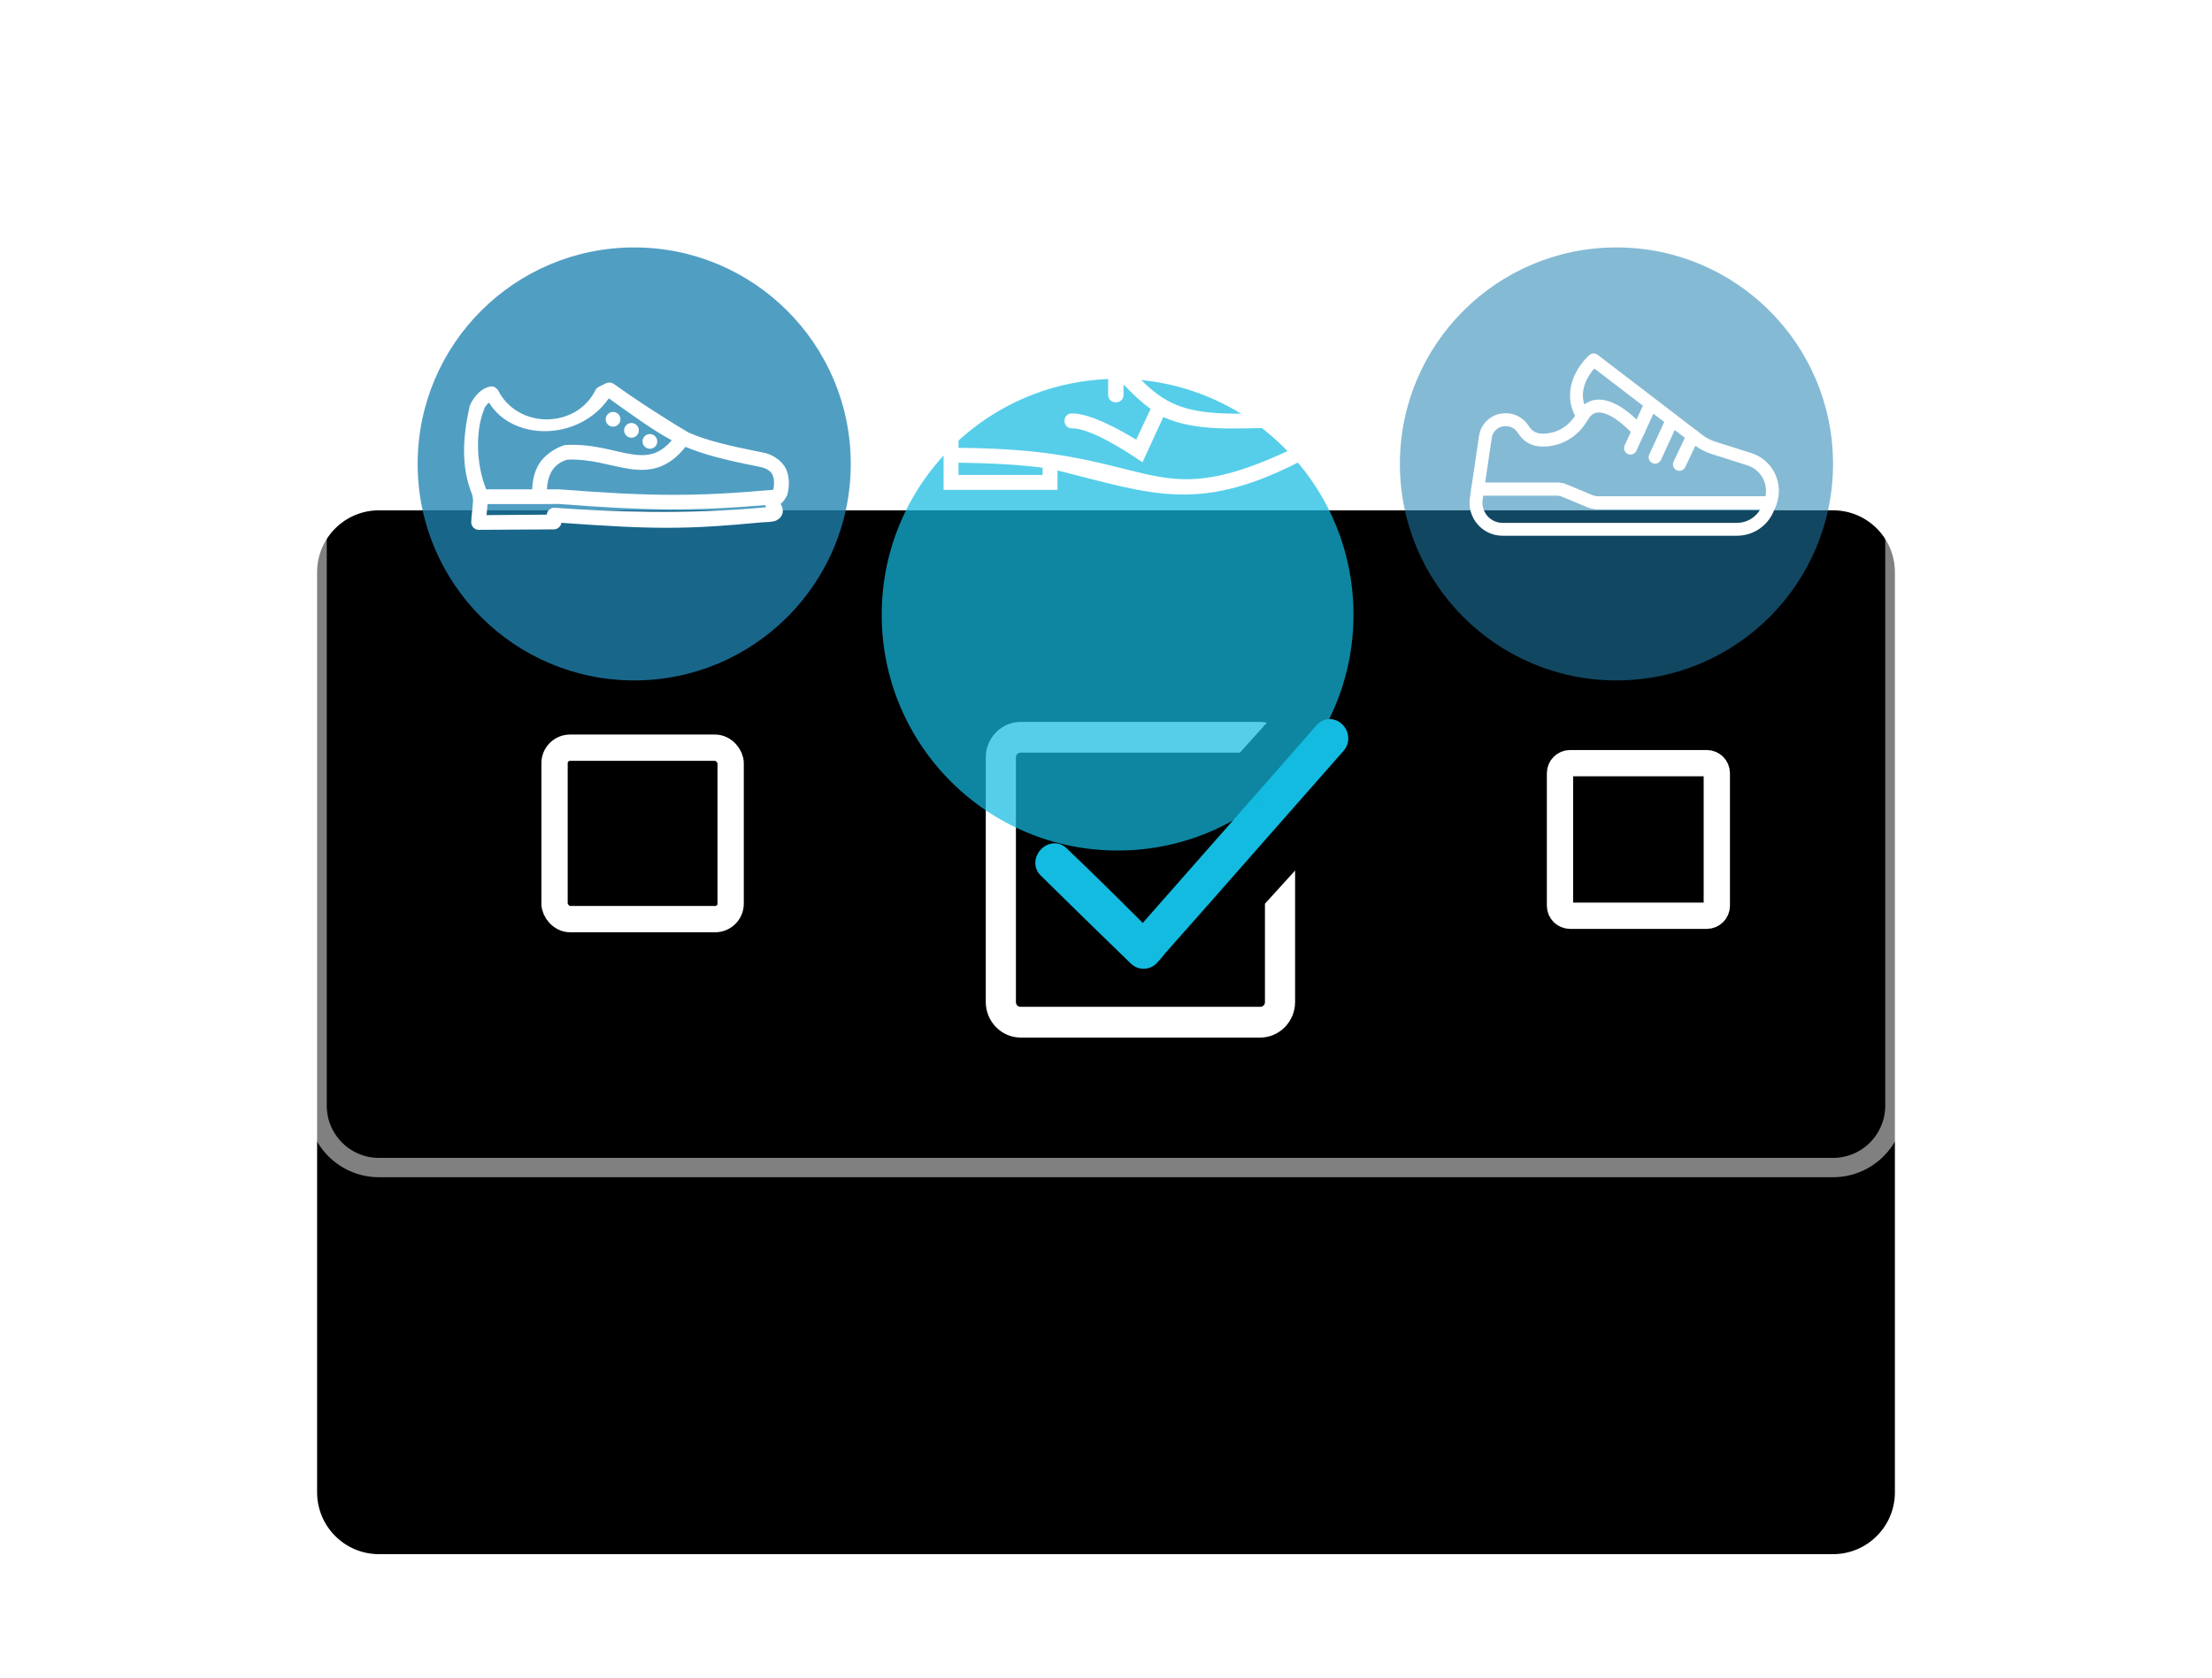 <?xml version="1.0" encoding="UTF-8"?>
<svg width="286px" height="217px" viewBox="0 0 286 217" version="1.1" xmlns="http://www.w3.org/2000/svg" xmlns:xlink="http://www.w3.org/1999/xlink">
    <!-- Generator: Sketch 56.2 (81672) - https://sketch.com -->
    <title>Group 6</title>
    <desc>Created with Sketch.</desc>
    <defs>
        <path d="M8,0 L196,0 C200.418,-8.11624501e-16 204,3.582 204,8 L204,127 C204,131.418 200.418,135 196,135 L8,135 C3.582,135 5.41083001e-16,131.418 0,127 L0,8 C-5.41083001e-16,3.582 3.582,8.11624501e-16 8,0 Z" id="path-1"></path>
        <filter x="-36.2%" y="-36.1%" width="172.3%" height="209.3%" filterUnits="objectBoundingBox" id="filter-2">
            <feMorphology radius="1.25" operator="dilate" in="SourceAlpha" result="shadowSpreadOuter1"></feMorphology>
            <feOffset dx="0" dy="25" in="shadowSpreadOuter1" result="shadowOffsetOuter1"></feOffset>
            <feMorphology radius="1.25" operator="erode" in="SourceAlpha" result="shadowInner"></feMorphology>
            <feOffset dx="0" dy="25" in="shadowInner" result="shadowInner"></feOffset>
            <feComposite in="shadowOffsetOuter1" in2="shadowInner" operator="out" result="shadowOffsetOuter1"></feComposite>
            <feGaussianBlur stdDeviation="20" in="shadowOffsetOuter1" result="shadowBlurOuter1"></feGaussianBlur>
            <feColorMatrix values="0 0 0 0 0.083   0 0 0 0 0.085   0 0 0 0 0.321  0 0 0 0.53 0" type="matrix" in="shadowBlurOuter1"></feColorMatrix>
        </filter>
        <filter x="-204.1%" y="-204.1%" width="508.2%" height="508.2%" filterUnits="objectBoundingBox" id="filter-3">
            <feOffset dx="0" dy="25" in="SourceAlpha" result="shadowOffsetOuter1"></feOffset>
            <feGaussianBlur stdDeviation="20" in="shadowOffsetOuter1" result="shadowBlurOuter1"></feGaussianBlur>
            <feColorMatrix values="0 0 0 0 0.083   0 0 0 0 0.085   0 0 0 0 0.321  0 0 0 0.53 0" type="matrix" in="shadowBlurOuter1" result="shadowMatrixOuter1"></feColorMatrix>
            <feMerge>
                <feMergeNode in="shadowMatrixOuter1"></feMergeNode>
                <feMergeNode in="SourceGraphic"></feMergeNode>
            </feMerge>
        </filter>
    </defs>
    <g id="Page-1" stroke="none" stroke-width="1" fill="none" fill-rule="evenodd">
        <g id="Platform" transform="translate(-695, -5597)">
            <g id="Group-22" transform="translate(736, 5466)">
                <g id="Group-6" transform="translate(0, 147)">
                    <g id="Group-14-Copy-4">
                        <g id="Rectangle-7">
                            <use fill="black" fill-opacity="1" filter="url(#filter-2)" xlink:href="#path-1"></use>
                            <use stroke-opacity="0.502" stroke="#FFFFFF" stroke-width="2.5" xlink:href="#path-1"></use>
                        </g>
                        <g id="Group-3" transform="translate(29, 79)" stroke="#FFFFFF" stroke-width="3.4">
                            <rect id="Rectangle" x="1.7" y="1.7" width="22.769" height="22.171" rx="2"></rect>
                            <path d="M133,3.7 C132.282,3.7 131.7,4.282 131.7,5 L131.7,22.133 C131.7,22.851 132.282,23.433 133,23.433 L150.675,23.433 C151.393,23.433 151.975,22.851 151.975,22.133 L151.975,5 C151.975,4.282 151.393,3.7 150.675,3.7 L133,3.7 Z" id="Rectangle-Copy-7"></path>
                        </g>
                        <g id="noun_Checkbox_94880" transform="translate(86, 77)" fill-rule="nonzero">
                            <path d="M20.861,32.295 C20.203,32.295 19.6,32.015 19.161,31.568 C17.242,29.721 15.323,27.818 13.404,25.971 C11.485,24.068 9.511,22.165 7.592,20.261 C6.88,19.59 6.66,18.638 7.044,17.687 C7.428,16.735 8.36,16.064 9.347,16.064 C9.95,16.064 10.498,16.288 10.992,16.791 C14.336,19.982 17.736,23.34 20.751,26.362 C27.934,18.191 35.61,9.515 43.231,0.784 C43.834,0.112 44.492,0 44.931,0 C45.863,0 46.74,0.616 47.124,1.511 C47.508,2.407 47.343,3.414 46.685,4.142 C40.819,10.802 34.952,17.463 29.25,23.956 L23.657,30.28 C23.493,30.504 23.273,30.728 23.109,30.952 C22.944,31.176 22.725,31.344 22.561,31.568 C22.122,32.015 21.519,32.295 20.861,32.295 Z" id="Shape" fill="#13BBE0"></path>
                            <path d="M40.449,19.587 L40.449,36.589 C40.449,39.122 38.424,41.189 35.944,41.189 L4.961,41.189 C2.481,41.189 0.456,39.122 0.456,36.589 L0.456,4.961 C0.456,2.429 2.481,0.362 4.961,0.362 L35.944,0.362 C36.248,0.362 36.551,0.413 36.804,0.465 L33.311,4.341 L4.961,4.341 C4.607,4.341 4.354,4.599 4.354,4.961 L4.354,36.589 C4.354,36.951 4.607,37.209 4.961,37.209 L35.944,37.209 C36.298,37.209 36.551,36.951 36.551,36.589 L36.551,23.876 L40.449,19.587 Z" id="Shape" fill="#FFFFFF"></path>
                        </g>
                        <g id="Group-20-Copy" transform="translate(13, 16)" fill="#2183B2">
                            <g id="Group-Copy">
                                <circle id="Oval" opacity="0.779" cx="28" cy="28" r="28"></circle>
                                <circle id="Oval-Copy" fill-opacity="0.884" opacity="0.619" cx="155" cy="28" r="28"></circle>
                            </g>
                        </g>
                        <g id="Group-20-Copy-3" filter="url(#filter-3)" opacity="0.718" transform="translate(73, 8)" fill="#13BBE0">
                            <g id="Group-Copy">
                                <circle id="Oval" cx="30.5" cy="30.5" r="30.5"></circle>
                            </g>
                        </g>
                    </g>
                    <g id="noun_shoes_1209927" transform="translate(149, 29)" fill="#FFFFFF" fill-rule="nonzero">
                        <path d="M38.885,20.848 L16.542,20.848 C16.087,20.848 15.644,20.759 15.225,20.583 L11.97,19.223 C11.755,19.133 11.528,19.087 11.296,19.087 L1.057,19.087 C0.815,19.087 0.585,18.982 0.427,18.798 C0.268,18.615 0.198,18.372 0.233,18.132 L1.231,11.365 C1.477,9.703 2.928,8.449 4.608,8.449 L4.745,8.449 C5.925,8.449 7.023,9.076 7.681,10.125 C8.078,10.757 8.637,11.07 9.391,11.084 C9.542,11.092 12.045,11.235 13.656,8.773 C11.894,5.406 14.052,2.191 15.506,0.918 C15.806,0.656 16.248,0.643 16.562,0.883 L30.085,11.235 C30.602,11.631 31.179,11.931 31.8,12.128 L36.424,13.594 C37.781,14.025 38.87,14.968 39.489,16.25 C40.1,17.518 40.165,18.998 39.664,20.311 C39.541,20.634 39.231,20.848 38.885,20.848 Z M2.023,17.421 L11.296,17.421 C11.75,17.421 12.193,17.509 12.613,17.685 C12.613,17.685 12.613,17.685 12.613,17.685 L15.868,19.046 C16.083,19.136 16.309,19.181 16.542,19.181 L38.264,19.181 C38.418,18.44 38.325,17.674 37.988,16.975 C37.57,16.11 36.835,15.473 35.919,15.183 L31.296,13.716 C30.49,13.461 29.742,13.072 29.072,12.558 L16.136,2.655 C15.297,3.615 13.778,5.873 15.327,8.34 C15.489,8.597 15.498,8.921 15.351,9.187 C13.23,13.019 9.471,12.762 9.308,12.748 C8.038,12.727 6.97,12.125 6.27,11.011 C5.917,10.45 5.348,10.116 4.745,10.116 L4.608,10.116 C3.749,10.116 3.006,10.758 2.88,11.608 L2.023,17.421 Z" id="Shape"></path>
                        <path d="M21.843,11.548 C21.609,11.548 21.376,11.45 21.211,11.259 C20.479,10.41 18.236,8.238 16.597,8.352 C16.274,8.376 15.792,8.493 15.327,9.229 C15.082,9.618 14.567,9.735 14.177,9.488 C13.788,9.242 13.671,8.727 13.917,8.338 C14.718,7.072 15.751,6.743 16.476,6.69 C19.229,6.487 22.15,9.794 22.474,10.172 C22.775,10.52 22.735,11.046 22.386,11.346 C22.229,11.482 22.036,11.548 21.843,11.548 Z" id="Shape"></path>
                        <path d="M27.137,15.896 C27.018,15.896 26.896,15.871 26.782,15.816 C26.366,15.619 26.188,15.122 26.385,14.706 L28.135,11.011 C28.333,10.596 28.831,10.418 29.244,10.615 C29.66,10.812 29.838,11.309 29.641,11.725 L27.891,15.42 C27.748,15.72 27.45,15.896 27.137,15.896 Z" id="Shape"></path>
                        <path d="M23.997,14.97 C23.88,14.97 23.762,14.945 23.65,14.894 C23.232,14.702 23.048,14.207 23.24,13.789 L25.439,9.001 C25.631,8.583 26.126,8.4 26.544,8.592 C26.962,8.784 27.146,9.278 26.954,9.697 L24.755,14.484 C24.615,14.79 24.313,14.97 23.997,14.97 Z" id="Shape"></path>
                        <path d="M20.811,13.794 C20.694,13.794 20.576,13.769 20.464,13.718 C20.046,13.526 19.862,13.031 20.054,12.613 L22.619,7.028 C22.811,6.609 23.307,6.426 23.724,6.619 C24.143,6.811 24.326,7.305 24.134,7.724 L21.569,13.308 C21.429,13.614 21.127,13.794 20.811,13.794 Z" id="Shape"></path>
                        <path d="M34.582,24.288 L4.275,24.288 C3.033,24.288 1.853,23.749 1.041,22.808 C0.228,21.867 -0.134,20.622 0.047,19.392 L0.233,18.132 C0.293,17.724 0.644,17.421 1.057,17.421 L11.296,17.421 C11.75,17.421 12.193,17.509 12.613,17.685 L15.868,19.046 C16.083,19.136 16.309,19.181 16.542,19.181 L38.885,19.181 C39.161,19.181 39.418,19.317 39.574,19.545 C39.729,19.772 39.762,20.062 39.661,20.319 C39.623,20.424 39.603,20.479 39.58,20.534 L39.29,21.2 C38.475,23.076 36.628,24.288 34.582,24.288 Z M1.777,19.087 L1.696,19.634 C1.586,20.385 1.807,21.144 2.303,21.719 C2.798,22.292 3.517,22.622 4.275,22.622 L34.582,22.622 C35.847,22.622 36.999,21.935 37.607,20.848 L16.542,20.848 C16.087,20.848 15.644,20.759 15.225,20.583 L11.97,19.222 C11.755,19.133 11.528,19.087 11.296,19.087 L1.777,19.087 Z" id="Shape"></path>
                    </g>
                    <g id="noun_Shoe_752994" transform="translate(19, 33)" fill="#FFFFFF" fill-rule="nonzero">
                        <path d="M18.373,0.553 L17.42,1.03 C17.234,1.121 17.08,1.276 16.988,1.462 C14.47,6.498 6.914,6.498 4.395,1.462 C3.969,0.919 3.575,0.892 3.026,1.09 C1.984,1.411 1.074,2.606 0.719,3.532 C-0.194,7.704 -0.398,11.419 1.061,14.997 C1.115,15.265 1.164,15.609 1.165,15.697 C1.12,16.731 0.933,17.729 0.927,18.57 C0.927,19.07 1.381,19.524 1.88,19.524 L11.63,19.464 C12.096,19.464 12.531,19.079 12.582,18.615 C24.504,19.48 28.687,19.485 38.334,18.572 C38.977,18.509 39.728,18.544 40.284,18.35 C41.251,17.921 41.45,17.04 40.939,16.16 C41.376,15.814 41.587,15.407 41.802,14.984 C42.082,13.891 42.101,12.703 41.624,11.633 C41.043,10.466 39.711,9.698 38.617,9.519 C33.872,8.574 31.269,7.933 29.001,6.928 C25.324,4.747 21.952,2.504 19.34,0.642 C18.954,0.417 18.743,0.457 18.373,0.553 L18.373,0.553 Z M18.715,2.519 C22.356,5.116 24.601,6.747 26.857,7.94 C26.115,8.807 25.409,9.292 24.714,9.563 C23.812,9.915 22.858,9.923 21.722,9.757 C19.45,9.424 16.573,8.31 12.999,8.566 C11.625,8.976 10.275,10.005 9.65,11.066 C9.093,12.043 8.853,13.15 8.802,14.283 L2.862,14.283 C1.508,10.942 1.508,6.653 2.55,4.055 C2.663,3.612 2.939,3.29 3.234,3.072 C6.271,8.083 14.845,8.083 18.715,2.519 L18.715,2.519 Z M19.266,4.276 C18.74,4.276 18.313,4.703 18.313,5.23 C18.313,5.756 18.74,6.183 19.266,6.183 C19.792,6.183 20.219,5.756 20.219,5.23 C20.219,4.703 19.792,4.276 19.266,4.276 Z M21.648,5.706 C21.121,5.706 20.695,6.133 20.695,6.659 C20.695,7.186 21.121,7.612 21.648,7.612 C22.174,7.612 22.6,7.186 22.6,6.659 C22.6,6.133 22.174,5.706 21.648,5.706 Z M24.029,7.136 C23.503,7.136 23.077,7.562 23.077,8.089 C23.077,8.616 23.503,9.042 24.029,9.042 C24.555,9.042 24.982,8.616 24.982,8.089 C24.982,7.562 24.555,7.136 24.029,7.136 Z M28.629,8.789 C30.998,9.793 33.746,10.486 38.319,11.395 C39.019,11.543 39.635,11.871 39.882,12.407 C40.102,12.9 40.137,13.627 39.986,14.343 C29.954,15.234 24.3,15.215 12.255,14.283 C11.745,14.283 11.221,14.283 10.707,14.283 C10.758,13.414 10.95,12.623 11.302,12.005 C11.709,11.291 12.316,10.774 13.297,10.456 C16.318,10.282 18.876,11.272 21.439,11.648 C22.744,11.839 24.083,11.847 25.399,11.335 C26.537,10.891 27.617,10.075 28.629,8.788 L28.629,8.789 Z M12.181,16.176 C23.708,17.065 29.599,17.107 38.93,16.325 C38.967,16.423 39.006,16.524 39.049,16.608 C28.695,17.571 18.793,17.184 11.719,16.667 C11.215,16.629 10.722,17.056 10.692,17.561 L2.907,17.62 C2.952,17.167 3.003,16.708 3.041,16.19 C6.08,16.171 9.168,16.224 12.181,16.176 L12.181,16.176 Z" id="Shape"></path>
                    </g>
                    <g id="noun_shoes_2596822" transform="translate(104.5, 36.5) scale(-1, 1) translate(-104.5, -36.5) translate(81, 25)" fill="#FFFFFF">
                        <path d="M28.352,0 C18.823,11.705 18.59,12.934 4.15,12.407 C1.52,12.407 0.468,16.094 0,18.201 C13.796,25.575 19.876,22.941 32.269,19.84 L32.269,22.356 L47,22.356 C47,15.919 47,9.422 47,2.926 C39.108,5.852 35.25,4.623 28.352,0 Z M45.071,20.425 L34.198,20.425 L34.198,19.489 C36.887,19.137 40.336,18.903 45.071,18.845 L45.071,20.425 Z M45.071,16.913 C39.81,16.972 36.068,17.265 33.204,17.674 C18.999,19.664 17.303,24.229 2.221,17.206 C2.631,15.86 3.391,14.338 4.15,14.338 C8.827,14.338 14.205,14.924 18.59,12.934 L21.279,18.786 C23.442,17.323 27.943,14.397 30.398,14.397 C31.684,14.397 31.684,12.466 30.398,12.466 C27.884,12.466 23.968,14.748 22.097,15.86 L20.226,11.88 C21.396,11.061 22.623,9.891 23.734,8.72 L23.734,10.066 C23.734,11.354 25.721,11.354 25.721,10.066 C25.721,8.954 25.721,6.555 25.721,6.555 C26.072,6.145 26.072,5.969 26.423,5.618 L26.423,6.496 C26.423,7.784 28.352,7.784 28.352,6.496 L28.352,3.102 C28.41,3.043 28.761,2.751 28.82,2.692 C34.607,6.204 38.699,7.491 45.071,5.677 L45.071,16.913 Z" id="Shape"></path>
                    </g>
                </g>
            </g>
        </g>
    </g>
</svg>